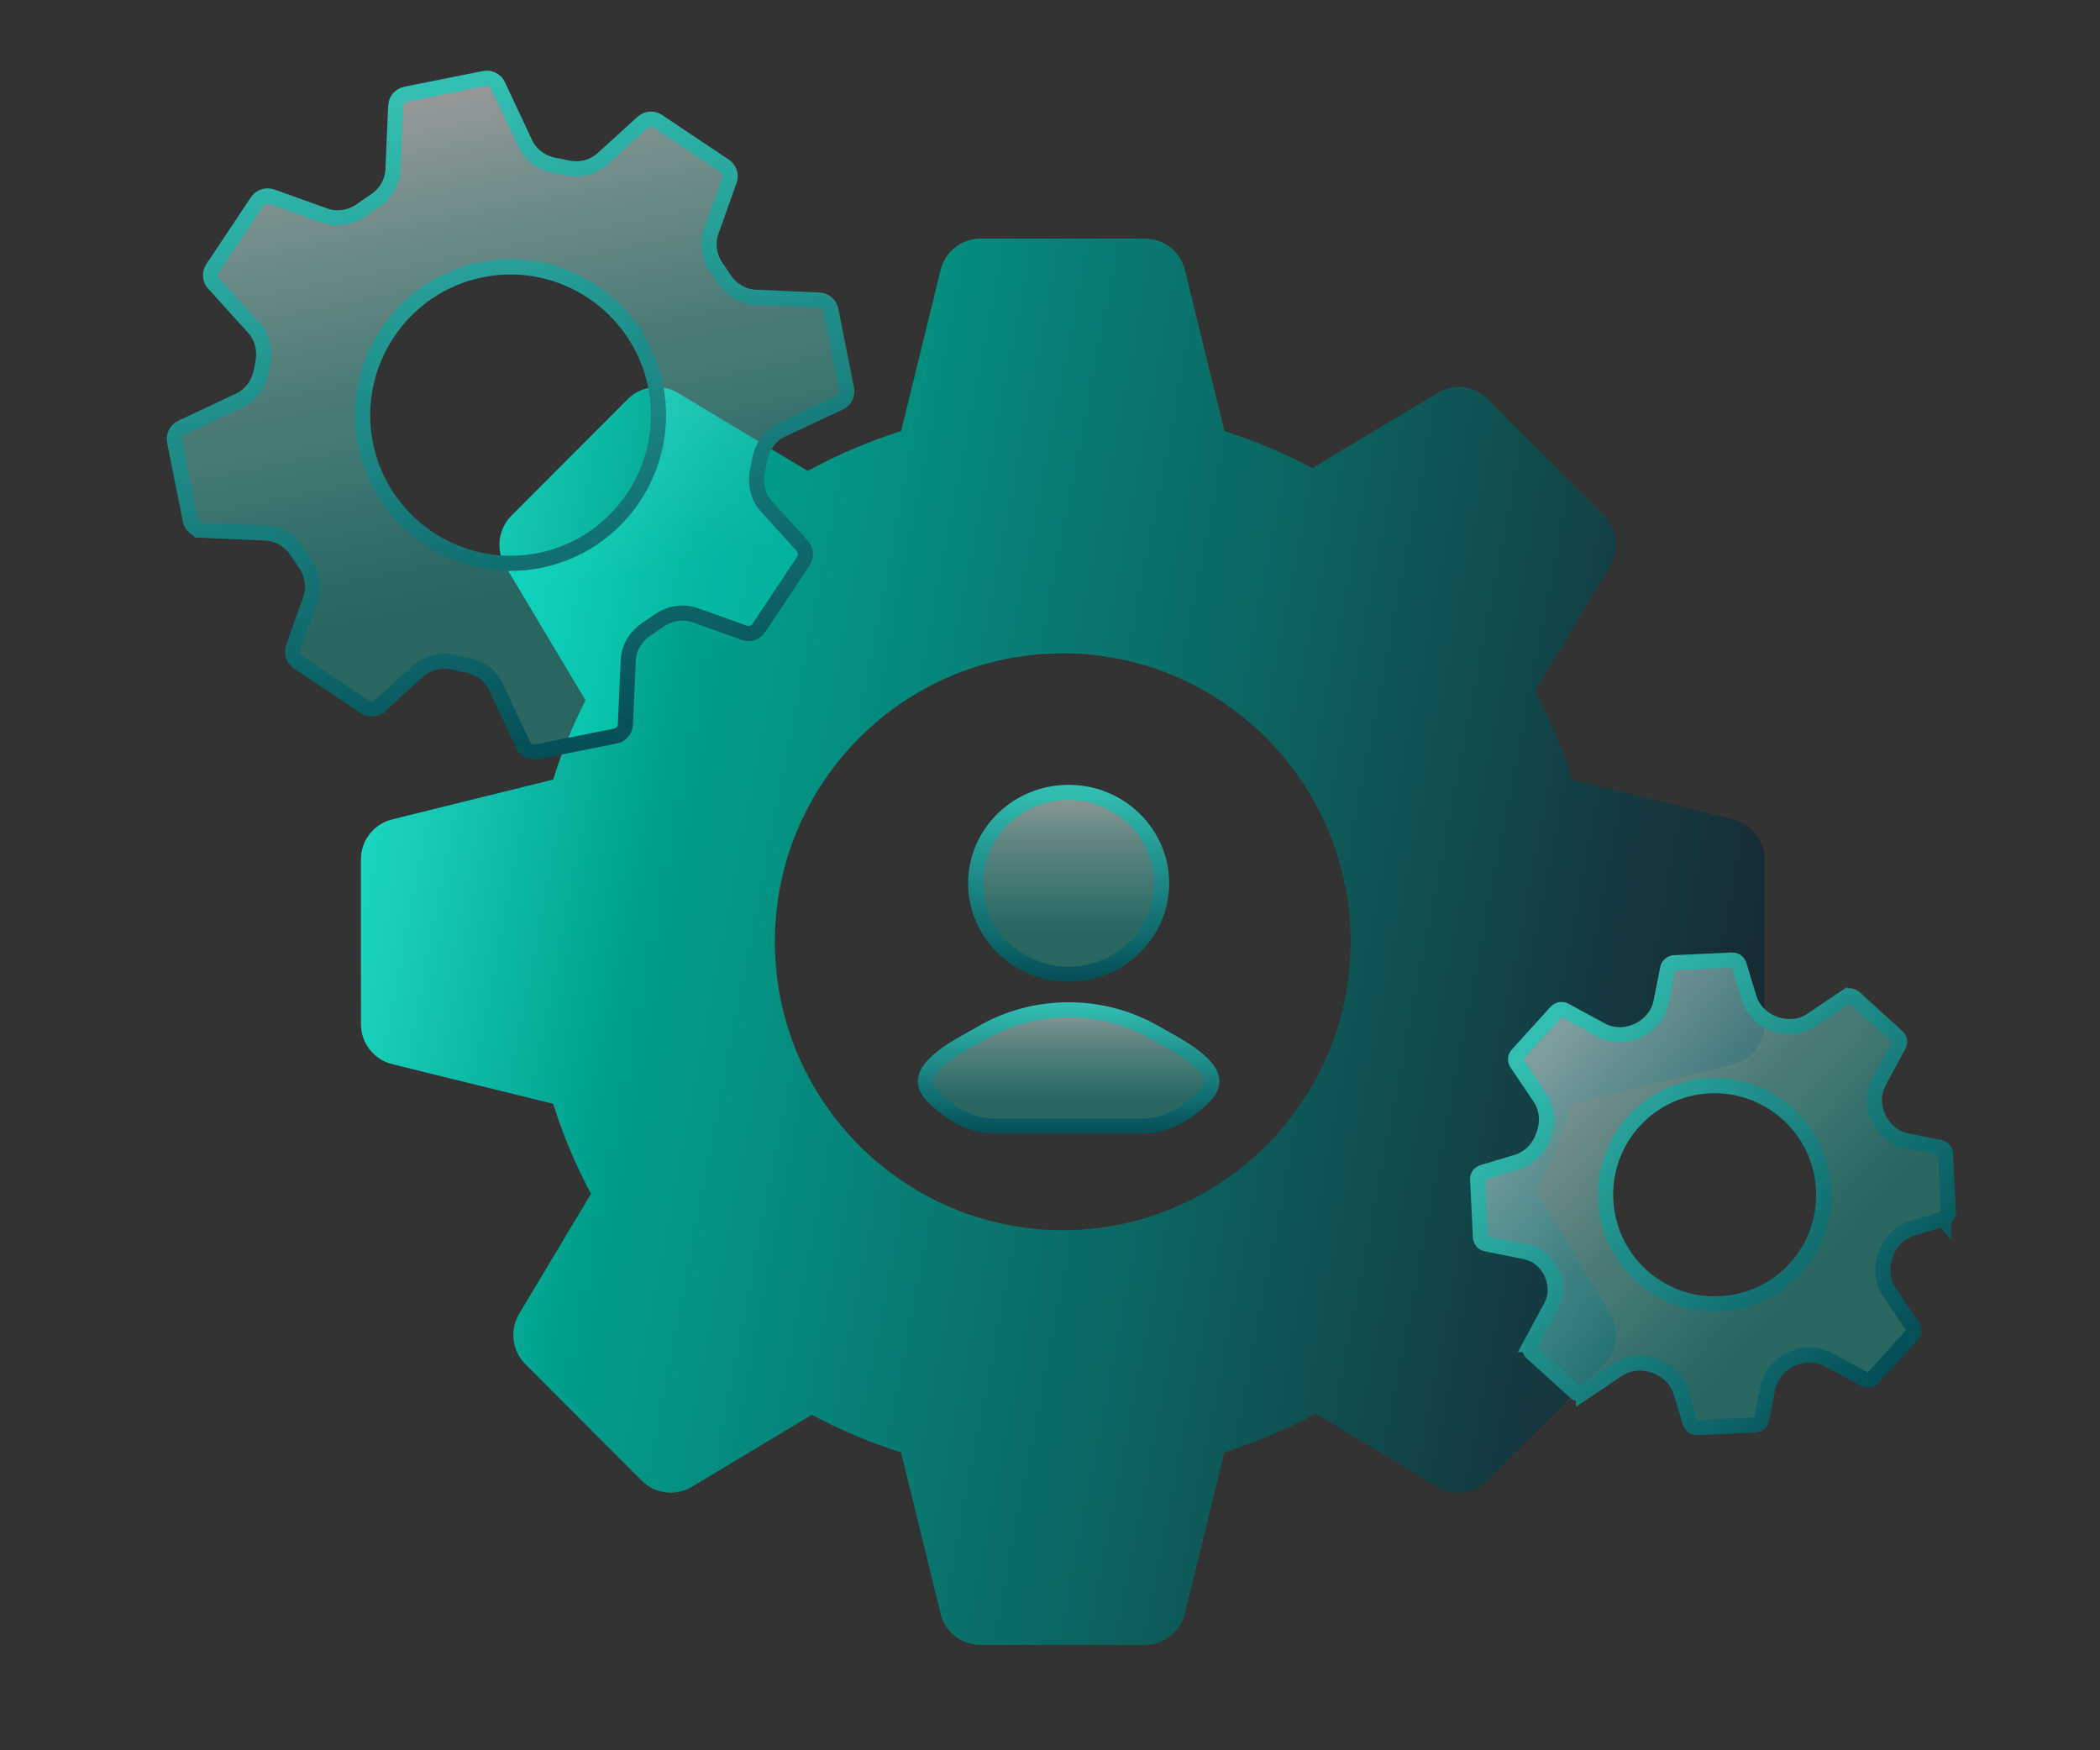 <?xml version="1.0" encoding="UTF-8"?> <svg xmlns="http://www.w3.org/2000/svg" width="120" height="100" viewBox="0 0 120 100" fill="none"><rect x="0" y="0" width="120" height="100" fill="#333333" stroke="none"/><path d="M99.05 46.816L89.85 44.549C89.296 42.801 88.586 41.107 87.727 39.487C89.109 37.184 92.011 32.336 92.011 32.336C92.281 31.886 92.393 31.358 92.329 30.837C92.265 30.316 92.029 29.831 91.658 29.46L85.013 22.803C84.643 22.431 84.159 22.193 83.638 22.129C83.118 22.065 82.591 22.178 82.142 22.449L74.992 26.741C73.384 25.888 71.703 25.183 69.969 24.633L67.706 15.416C67.579 14.907 67.286 14.455 66.873 14.131C66.46 13.808 65.951 13.633 65.427 13.632H56.028C54.95 13.632 54.009 14.368 53.749 15.416C53.749 15.416 52.182 21.849 51.489 24.63C49.643 25.216 47.857 25.978 46.156 26.906L38.742 22.449C37.815 21.897 36.636 22.04 35.872 22.803L29.226 29.46C28.855 29.831 28.619 30.316 28.555 30.837C28.491 31.358 28.603 31.886 28.873 32.336L33.458 40.007C32.719 41.466 32.1 42.983 31.606 44.542L22.406 46.816C21.897 46.943 21.446 47.236 21.123 47.65C20.8 48.064 20.625 48.574 20.625 49.099V58.514C20.625 59.595 21.359 60.537 22.406 60.797L31.608 63.064C32.166 64.836 32.891 66.558 33.77 68.211L29.667 75.061C29.397 75.511 29.285 76.039 29.349 76.56C29.413 77.081 29.65 77.566 30.02 77.937L36.666 84.594C37.425 85.355 38.609 85.5 39.536 84.948C39.536 84.948 44.137 82.185 46.391 80.833C48.021 81.704 49.728 82.424 51.489 82.983L53.75 92.197C54.009 93.245 54.95 93.981 56.028 93.981H65.427C65.951 93.981 66.46 93.805 66.873 93.482C67.286 93.159 67.579 92.706 67.706 92.197L69.966 82.983C71.77 82.41 73.516 81.668 75.18 80.764C77.495 82.155 82.142 84.948 82.142 84.948C83.067 85.502 84.251 85.36 85.012 84.594L91.658 77.937C92.028 77.566 92.264 77.081 92.329 76.56C92.393 76.039 92.281 75.511 92.011 75.061L87.787 68.011C88.62 66.426 89.31 64.771 89.85 63.064L99.05 60.797C99.558 60.67 100.01 60.377 100.332 59.963C100.655 59.549 100.83 59.039 100.83 58.514V49.099C100.83 48.574 100.655 48.064 100.332 47.65C100.01 47.237 99.558 46.943 99.05 46.816ZM60.728 70.284C51.659 70.284 44.279 62.891 44.279 53.806C44.279 44.722 51.659 37.329 60.728 37.329C69.796 37.329 77.176 44.722 77.176 53.806C77.176 62.891 69.796 70.284 60.728 70.284Z" fill="url(#paint0_linear_3113_25875)"></path><path d="M56.089 59.026C59.036 57.308 62.754 57.254 65.749 58.865L66.036 59.026C66.76 59.448 67.908 60.007 68.645 60.714C69.01 61.063 69.208 61.39 69.241 61.689C69.268 61.926 69.199 62.226 68.863 62.594L68.702 62.755C67.686 63.704 66.61 64.331 65.284 64.331H56.841C55.515 64.331 54.44 63.704 53.423 62.755H53.422C52.948 62.313 52.853 61.96 52.883 61.689C52.916 61.39 53.115 61.063 53.48 60.714C54.033 60.184 54.817 59.737 55.48 59.369L56.089 59.026Z" fill="url(#paint1_linear_3113_25875)" fill-opacity="0.5" stroke="url(#paint2_linear_3113_25875)" stroke-width="0.865"></path><path d="M61.065 45.274C64.008 45.274 66.377 47.608 66.377 50.467C66.377 53.325 64.008 55.658 61.065 55.658C58.123 55.658 55.753 53.325 55.753 50.467C55.753 47.608 58.123 45.274 61.065 45.274Z" fill="url(#paint3_linear_3113_25875)" fill-opacity="0.5" stroke="url(#paint4_linear_3113_25875)" stroke-width="0.865"></path><path d="M23.185 5.381L27.679 4.483L27.797 4.469C27.875 4.467 27.954 4.477 28.029 4.5L28.139 4.545C28.28 4.616 28.394 4.732 28.462 4.876L28.462 4.877L30.012 8.188C30.313 8.833 30.903 9.264 31.567 9.421L31.7 9.449C31.813 9.469 31.926 9.49 32.039 9.512L32.376 9.585C33.045 9.738 33.77 9.606 34.323 9.166L34.431 9.075L36.718 6.996L36.719 6.995C36.807 6.915 36.913 6.858 37.028 6.83L37.145 6.811C37.263 6.802 37.382 6.823 37.489 6.872L37.593 6.93L37.594 6.931L41.405 9.478C41.505 9.544 41.585 9.635 41.641 9.739L41.687 9.849C41.725 9.962 41.733 10.083 41.712 10.199L41.681 10.314L41.681 10.315C41.681 10.315 41.645 10.416 41.584 10.588C41.522 10.761 41.435 11.004 41.334 11.287L40.643 13.223C40.402 13.897 40.52 14.623 40.885 15.203L40.962 15.317C41.03 15.413 41.097 15.51 41.163 15.608L41.359 15.906C41.726 16.48 42.33 16.894 43.029 16.971L43.169 16.982L46.815 17.143L46.815 17.142C46.933 17.148 47.047 17.184 47.148 17.245L47.245 17.315C47.365 17.419 47.448 17.56 47.479 17.716L48.376 22.219L48.39 22.337C48.392 22.416 48.381 22.495 48.357 22.57L48.314 22.68C48.26 22.787 48.181 22.878 48.084 22.945L47.981 23.005L44.679 24.554C44.035 24.857 43.602 25.449 43.446 26.112L43.419 26.246L43.291 26.886C43.141 27.552 43.271 28.274 43.709 28.826L43.8 28.934L45.839 31.18C45.919 31.269 45.975 31.376 46.004 31.491L46.023 31.608C46.032 31.728 46.01 31.847 45.962 31.955L45.905 32.058L43.362 35.877L43.361 35.878C43.203 36.116 42.921 36.232 42.646 36.185L42.529 36.153L39.731 35.152C39.051 34.909 38.317 35.031 37.735 35.404L37.62 35.483C37.515 35.559 37.408 35.634 37.3 35.707L36.974 35.924C36.4 36.293 35.986 36.897 35.909 37.596L35.899 37.737L35.738 41.387C35.732 41.507 35.697 41.622 35.636 41.724L35.566 41.82C35.462 41.941 35.321 42.023 35.166 42.054L30.672 42.953C30.391 43.009 30.108 42.891 29.949 42.663L29.889 42.558L28.341 39.248C28.04 38.604 27.449 38.172 26.786 38.016L26.653 37.988C26.534 37.966 26.414 37.944 26.295 37.92L25.94 37.842C25.27 37.688 24.543 37.818 23.988 38.259L23.879 38.351L21.721 40.313L21.72 40.315L21.719 40.315C21.505 40.507 21.201 40.55 20.949 40.438L20.844 40.38L17.032 37.832C16.9 37.744 16.8 37.614 16.75 37.462C16.712 37.348 16.704 37.227 16.725 37.111L16.756 36.996L17.736 34.249C17.977 33.575 17.859 32.848 17.492 32.269L17.415 32.156C17.342 32.053 17.271 31.95 17.2 31.846L16.994 31.533C16.627 30.957 16.022 30.541 15.322 30.464L15.181 30.453L11.537 30.293L11.537 30.292C11.212 30.277 10.937 30.041 10.873 29.718L9.975 25.216L9.962 25.098C9.959 25.019 9.971 24.94 9.994 24.865L10.038 24.755C10.109 24.613 10.225 24.498 10.368 24.43L10.37 24.431L13.674 22.877C14.317 22.575 14.748 21.984 14.904 21.321L14.932 21.187L15.018 20.742C15.157 20.084 15.022 19.377 14.592 18.835L14.502 18.73L12.219 16.207L12.219 16.206C12.139 16.117 12.082 16.011 12.053 15.896L12.035 15.778C12.026 15.659 12.047 15.54 12.095 15.432L12.152 15.328L14.696 11.509L14.695 11.509C14.854 11.271 15.137 11.155 15.413 11.203L15.531 11.234L18.565 12.321C19.248 12.566 19.983 12.442 20.567 12.066L20.681 11.987C20.795 11.904 20.911 11.823 21.027 11.743L21.38 11.509C21.953 11.142 22.367 10.54 22.444 9.843L22.455 9.702L22.614 6.047L22.613 6.045C22.629 5.719 22.865 5.445 23.185 5.381ZM27.521 15.414C22.95 16.328 19.974 20.798 20.886 25.376C21.798 29.953 26.259 32.935 30.83 32.021C35.402 31.107 38.377 26.638 37.465 22.06C36.553 17.482 32.093 14.5 27.521 15.414Z" fill="url(#paint5_linear_3113_25875)" fill-opacity="0.5" stroke="url(#paint6_linear_3113_25875)" stroke-width="0.865"></path><path d="M86.707 60.258L88.934 57.804C88.978 57.755 89.034 57.718 89.096 57.696L89.16 57.68C89.225 57.669 89.292 57.675 89.354 57.696L89.415 57.722L91.511 58.859C92.09 59.173 92.756 59.186 93.345 58.983L93.592 58.884C94.198 58.6 94.699 58.075 94.881 57.399L94.912 57.261L95.298 55.323L95.299 55.322C95.316 55.236 95.361 55.158 95.427 55.101C95.477 55.058 95.537 55.028 95.601 55.014L95.667 55.005L98.978 54.849C99.044 54.846 99.11 54.859 99.169 54.888L99.226 54.921C99.28 54.959 99.324 55.011 99.353 55.07L99.378 55.132L99.948 57.015C100.14 57.653 100.61 58.135 101.178 58.407L101.427 58.51C102.059 58.734 102.783 58.713 103.389 58.361L103.508 58.286L105.476 56.96L105.477 56.961C105.532 56.924 105.595 56.902 105.66 56.896L105.726 56.895C105.814 56.902 105.898 56.938 105.963 56.997L108.42 59.23L108.465 59.277C108.492 59.312 108.514 59.351 108.528 59.392L108.544 59.456C108.556 59.521 108.55 59.588 108.529 59.65L108.503 59.71L107.365 61.816C107.055 62.39 107.042 63.049 107.244 63.632L107.343 63.875C107.623 64.472 108.14 64.964 108.805 65.144L108.941 65.176L110.853 65.558C110.94 65.576 111.018 65.622 111.076 65.689C111.12 65.739 111.15 65.799 111.164 65.864L111.173 65.93L111.335 69.243C111.343 69.4 111.256 69.545 111.118 69.615L111.055 69.64L111.055 69.641L111.054 69.64L111.053 69.641L109.26 70.181C108.613 70.376 108.125 70.855 107.853 71.433L107.75 71.687L107.738 71.723C107.515 72.358 107.537 73.086 107.891 73.695L107.966 73.816L109.291 75.783C109.328 75.838 109.351 75.901 109.357 75.966L109.357 76.032C109.351 76.121 109.315 76.204 109.256 76.269L107.029 78.723C106.923 78.84 106.758 78.881 106.612 78.832L106.55 78.805L104.465 77.674C103.879 77.356 103.206 77.344 102.611 77.548L102.361 77.649C101.746 77.935 101.238 78.466 101.053 79.151L101.021 79.291L100.662 81.091L100.662 81.094C100.629 81.251 100.507 81.37 100.358 81.403L100.293 81.412L96.982 81.569C96.916 81.572 96.85 81.558 96.791 81.53L96.733 81.496C96.679 81.457 96.636 81.406 96.607 81.347L96.582 81.286L96.05 79.527C95.855 78.883 95.372 78.397 94.8 78.125L94.55 78.022C93.917 77.798 93.182 77.815 92.57 78.169L92.449 78.245L90.486 79.567L90.486 79.566C90.337 79.666 90.136 79.652 90 79.529L87.543 77.297L87.499 77.249C87.472 77.214 87.45 77.176 87.435 77.134L87.419 77.071C87.404 76.984 87.419 76.894 87.46 76.816L87.459 76.816L88.633 74.644C88.923 74.106 88.935 73.487 88.743 72.942L88.649 72.713C88.386 72.163 87.905 71.713 87.29 71.548L87.167 71.519L84.919 71.066C84.832 71.049 84.753 71.002 84.695 70.935C84.652 70.885 84.622 70.825 84.608 70.761L84.599 70.695L84.437 67.383C84.429 67.224 84.516 67.079 84.656 67.009L84.719 66.984L86.687 66.391C87.336 66.196 87.825 65.714 88.096 65.133L88.198 64.879L88.226 64.8C88.449 64.167 88.428 63.441 88.076 62.834L88.001 62.714L86.672 60.743L86.671 60.742C86.571 60.592 86.586 60.392 86.707 60.258ZM93.363 64.066C91.054 66.611 91.247 70.564 93.794 72.878C96.34 75.192 100.291 75.005 102.601 72.46C104.91 69.915 104.716 65.962 102.169 63.648C99.623 61.334 95.673 61.521 93.363 64.066Z" fill="url(#paint7_linear_3113_25875)" fill-opacity="0.5" stroke="url(#paint8_linear_3113_25875)" stroke-width="0.865"></path><defs><linearGradient id="paint0_linear_3113_25875" x1="15.039" y1="13.632" x2="109.085" y2="31.749" gradientUnits="userSpaceOnUse"><stop stop-color="#2DFFE6"></stop><stop offset="0.295" stop-color="#01A08E"></stop><stop offset="1" stop-color="#19232D"></stop></linearGradient><linearGradient id="paint1_linear_3113_25875" x1="61.062" y1="57.263" x2="61.062" y2="62.977" gradientUnits="userSpaceOnUse"><stop stop-color="white"></stop><stop offset="1" stop-color="#0CFFE7" stop-opacity="0.5"></stop></linearGradient><linearGradient id="paint2_linear_3113_25875" x1="60.231" y1="55.895" x2="60.231" y2="64.763" gradientUnits="userSpaceOnUse"><stop stop-color="#3BD5C3"></stop><stop offset="1" stop-color="#054E56"></stop></linearGradient><linearGradient id="paint3_linear_3113_25875" x1="61.065" y1="44.842" x2="61.065" y2="53.413" gradientUnits="userSpaceOnUse"><stop stop-color="white"></stop><stop offset="1" stop-color="#0CFFE7" stop-opacity="0.5"></stop></linearGradient><linearGradient id="paint4_linear_3113_25875" x1="60.511" y1="42.79" x2="60.511" y2="56.091" gradientUnits="userSpaceOnUse"><stop stop-color="#3BD5C3"></stop><stop offset="1" stop-color="#054E56"></stop></linearGradient><linearGradient id="paint5_linear_3113_25875" x1="25.348" y1="4.508" x2="31.201" y2="33.776" gradientUnits="userSpaceOnUse"><stop stop-color="white"></stop><stop offset="1" stop-color="#0CFFE7" stop-opacity="0.5"></stop></linearGradient><linearGradient id="paint6_linear_3113_25875" x1="22.1" y1="-2.129" x2="31.183" y2="43.292" gradientUnits="userSpaceOnUse"><stop stop-color="#3BD5C3"></stop><stop offset="1" stop-color="#054E56"></stop></linearGradient><linearGradient id="paint7_linear_3113_25875" x1="87.501" y1="58.74" x2="103.482" y2="73.241" gradientUnits="userSpaceOnUse"><stop stop-color="white"></stop><stop offset="1" stop-color="#0CFFE7" stop-opacity="0.5"></stop></linearGradient><linearGradient id="paint8_linear_3113_25875" x1="82.76" y1="56.277" x2="107.561" y2="78.781" gradientUnits="userSpaceOnUse"><stop stop-color="#3BD5C3"></stop><stop offset="1" stop-color="#054E56"></stop></linearGradient></defs></svg> 